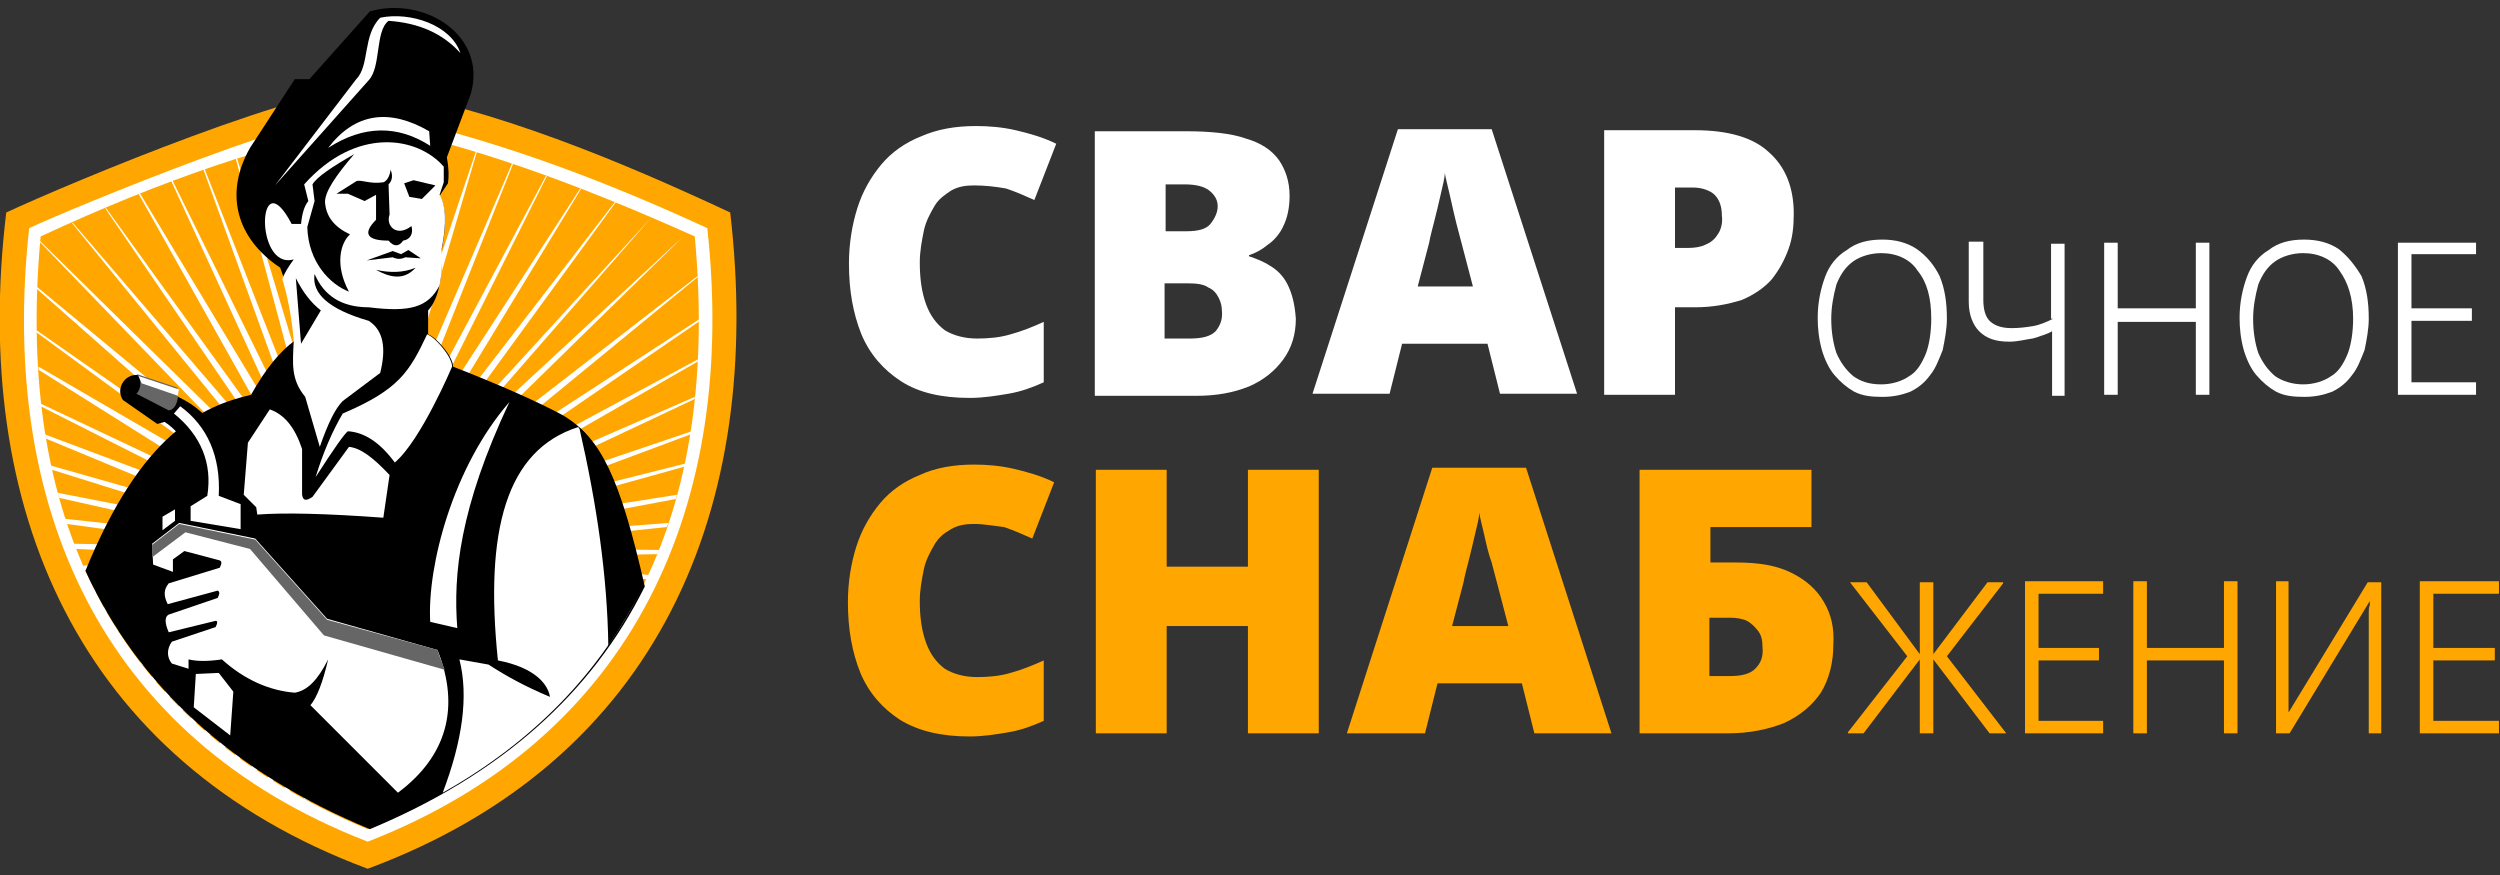 <?xml version="1.0" encoding="utf-8"?>
<!-- Generator: Adobe Illustrator 27.2.0, SVG Export Plug-In . SVG Version: 6.00 Build 0)  -->
<svg version="1.1" id="Слой_1" xmlns="http://www.w3.org/2000/svg" xmlns:xlink="http://www.w3.org/1999/xlink" x="0px" y="0px"
     width="240px" height="84px" viewBox="0 0 240 84" style="enable-background:new 0 0 240 84;" xml:space="preserve">
<rect x="0" y="0" width="240" height="84" fill="#333333" stroke="none"/>
<style type="text/css">
	.st0{fill:none;}
	.st1{fill:#FFA700;}
	.st2{fill:#FFFFFF;}
	.st3{fill:#666666;}
</style>
    <rect y="0" class="st0" width="240" height="84"/>
    <path class="st1" d="M35.3,83.4C7.4,73-2.8,48.7,0.6,20.4C6.6,17.6,30.5,7.6,36,8.5c11.6,2,23.4,6.9,34.1,11.9
	C73.4,48.7,63.3,73,35.3,83.4z"/>
    <path class="st2" d="M67.9,21.9c2.9,26.4-6.9,48.9-32.6,58.9C9.5,70.8-0.1,48.4,2.8,21.9c4.5-2.1,28.6-12,32.8-11.1
	C46.8,13.1,57.5,17.1,67.9,21.9z"/>
    <path class="st1" d="M35.3,12c9.2,1.7,19.6,5.4,31.4,10.7c2.6,28.2-7.9,47.1-31.4,56.9c-23.4-9.7-34-28.7-31.4-56.9
	C15.7,17.2,26.2,13.7,35.3,12z"/>
    <path class="st2" d="M52.8,68.4l-10.6-8.1l9.5,9.1c-0.2,0.2-0.2,0.2-0.4,0.3l-9.7-8.7l8.6,9.7c-0.2,0.1-0.3,0.2-0.4,0.3l-8.8-9.5
	l7.8,10.4c-0.2,0.1-0.3,0.2-0.5,0.3l-8-10.2l6.9,11c-0.2,0.1-0.3,0.2-0.5,0.3l-7.2-10.8l5.9,11.6c-0.2,0.1-0.3,0.2-0.5,0.3
	l-6.3-11.5l5,12.2c-0.2,0.1-0.3,0.2-0.5,0.2l-5.4-12.1l4,13c-0.2,0.1-0.3,0.2-0.5,0.2l-4.5-12.9l3.1,13.6c-0.2,0.1-0.3,0.2-0.5,0.2
	l-3.5-13.6l2.1,14.3c-0.2,0.1-0.3,0.2-0.5,0.2L35,64.2l0.8,15.1c-0.2,0.1-0.3,0.2-0.5,0.2l-1.2-15.3l-0.4,14.5
	c-0.2-0.1-0.3-0.2-0.5-0.2V64.1l-1.6,13.6c-0.2-0.1-0.3-0.2-0.5-0.2l1.2-13.5l-2.6,12.9c-0.2-0.1-0.3-0.2-0.5-0.2l2.1-12.6
	l-3.5,11.9c-0.2-0.1-0.3-0.2-0.5-0.3l3.1-11.8l-4.2,11.1c-0.2-0.1-0.3-0.2-0.5-0.3l3.9-11.1l-5,10.4c-0.2-0.1-0.3-0.2-0.5-0.3
	l4.6-10.4L23,72.9c-0.2-0.1-0.3-0.2-0.5-0.3l5.4-9.7l-6.4,9c-0.2-0.2-0.3-0.2-0.5-0.4l6.1-9.2l-7,8.3c-0.2-0.2-0.3-0.2-0.5-0.4
	l6.8-8.5l-7.7,7.8c-0.2-0.2-0.3-0.2-0.5-0.4l7.5-7.9l-8.3,7.1c-0.2-0.2-0.3-0.3-0.4-0.4l8.2-7.3l-9.1,6.4c-0.2-0.2-0.2-0.3-0.4-0.5
	l8.9-6.8l-9.7,5.8c-0.2-0.2-0.2-0.3-0.4-0.5l9.7-6.1l-10.5,5c-0.2-0.2-0.2-0.3-0.3-0.5l10.4-5.4l-11.2,4.3c-0.1-0.2-0.2-0.3-0.3-0.5
	L23.3,57l-12,3.5c-0.1-0.2-0.2-0.3-0.3-0.5l12-3.8l-12.8,2.6c-0.1-0.2-0.2-0.3-0.3-0.5l12.9-3L9.1,56.9C9,56.7,9,56.5,8.9,56.4
	l13.8-2L8.2,54.8c-0.1-0.2-0.2-0.3-0.2-0.5l14.7-0.9L7.3,52.7c-0.1-0.2-0.2-0.3-0.2-0.5l15.6,0.3L6.4,50.3c-0.1-0.2-0.1-0.3-0.2-0.5
	l16.5,1.8L5.7,47.8c-0.1-0.2-0.1-0.3-0.2-0.5l17.4,3.4L5,45.1c-0.1-0.2-0.1-0.3-0.1-0.4l18.3,5.2L4.4,42.1l-0.1-0.4l19.2,7.2L3.9,39
	l-0.1-0.3l20.1,9.5L3.7,35.5v-0.3l20.8,12.1l-21-15.4v-0.2l21.5,15L3.5,27.7v-0.2l22,18.2L3.8,23.2v-0.1l22.4,22L6.9,21.4H7
	l19.9,23.2L10.1,20h0.1l17.4,24.1L13.3,18.6l0.1-0.1l15,24.9l-12-26.1l0.1-0.1l12.7,25.8l-9.7-26.8l0.1-0.1l10.4,26.6l-7.4-27.6
	l0.1-0.1l8.2,27.3l-5.1-28.3h0.1l5.9,28.2l-2.8-29h0.1l3.5,29l-0.3-29.7h0.1l1.2,29.7l2.1-30.1h0.1l-1.3,30.1l4.6-29.5h0.1
	l-3.8,29.6l7-28.7h0.1l-6.2,28.9l9.4-28h0.1l-8.3,28.3l11.7-27.2h0.1l-11,27.7l14.1-26.4h0.1L39.1,43.7l16.6-25.6h0.1l-15.8,26
	l19.1-24.8h0.1L40.7,44.7l21.9-23.9L41.3,45.2l24.3-22.5L41.9,45.9l25.2-19.5v0.1L42.6,46.6l24.6-16v0.2L43,47.4L67,34.5v0.2
	L43.5,48.2l23.2-10.1v0.2L44,49l22.4-7.6l-0.1,0.3l-22,8.2l21.5-5.4l-0.1,0.3l-21.2,5.9L65,47.5l-0.1,0.4l-20.3,3.8l19.6-1.5
	L64,50.6l-19.3,2l18.6,0.2c-0.1,0.2-0.1,0.2-0.2,0.4l-18.3,0.3l17.5,1.7c-0.1,0.2-0.2,0.2-0.2,0.4l-17.3-1.2l16.4,3
	c-0.1,0.2-0.2,0.2-0.2,0.4l-16.3-2.5l15.4,4.1c-0.1,0.2-0.2,0.3-0.2,0.4l-15.4-3.6l14.4,5.1c-0.1,0.2-0.2,0.2-0.3,0.4l-14.4-4.7
	l13.4,6.1c-0.1,0.2-0.2,0.2-0.3,0.4L43.7,58L56.1,65c-0.1,0.2-0.2,0.2-0.3,0.4l-12.5-6.5l11.4,7.8c-0.1,0.2-0.2,0.2-0.4,0.4
	l-11.6-7.3l10.5,8.4C53,68.2,53,68.3,52.8,68.4z"/>
    <path d="M8.2,54.8C13.6,41.6,19.4,39,24.1,37.9c1.4-2.5,2.8-4.2,4.2-5.2c-0.3-2.9-0.7-5.2-1.4-7c-4.2-2.8-5.4-7.1-2.9-11.5l4.3-6.6
	h1.4l5.8-6.5c5.1-1.5,11.3,2.2,9.7,7.9l-2.3,6.1c0.2,1.1,0.2,1.9,0.1,2.5l-0.8,1.2c0.6,1,0.7,2.7,0.2,5.2c0.1,2.7-0.3,4.7-1.3,5.8
	v2.3c0.7,0.2,2.4,2.1,2.4,3.1c4.6,1.8,8.2,3.4,10.6,4.7c3.6,2.2,5.4,5.9,7.8,16.4c-5.1,10.3-13.9,18.1-26.4,23.3
	C22.3,74.1,13.3,65.9,8.2,54.8z"/>
    <path d="M21.7,46.5c0.2-4-1.2-6.8-4.6-8.4L17,37.4L13.2,36c-1.3-0.1-2.1,1.4-1.4,2.4l3.3,2.3l0.7-0.2c2,1.3,3.1,3.7,3.5,7.2
	L21.7,46.5z"/>
    <path class="st2" d="M29.3,38.1c-1.4-1.7-1.2-3.2-1.1-5.4c-0.2-2.3-0.6-4.3-1.1-5.9c0.2-0.6,0.6-1.2,1.1-1.9
	c-3.8,1.1-3.5-9.7-0.2-3.4h0.9c0.1-1,0.3-1.7,0.7-2.2l-0.4-1.6c5-5.6,10.9-4.6,13.4-1.7v1.5l-0.4,1.2c0.6,1,0.7,2.7,0.2,5.2
	c0.1,1.3,0,2.5-0.2,3.5c-1.1,2.1-2.8,2.6-6.8,2.1c-2.6,0-4.3-1.1-5.2-3.2c-0.3,1.9,1.4,3.4,5.2,4.5c1.4,0.9,1.7,2.6,1.1,5l-3.6,2.7
	c-0.7,0.7-1.4,2.1-2.2,4.4L29.3,38.1z"/>
    <path class="st2" d="M44.2,5.1c-1.7-1.9-4-2.9-6.9-3.1c-1.3,1-0.7,4.4-1.9,5.7l-9,10.1l7.8-10.2c1.3-1.3,0.6-4.2,2.3-5.9
	C39.4,1.1,43.3,2.4,44.2,5.1z"/>
    <path class="st2" d="M41.2,12.6l0.1,1.4c-3.1-2-6.4-2-9.8,0.2C34.1,10.8,37.4,10.4,41.2,12.6z"/>
    <path class="st2" d="M37.9,44.4c-1.4-1.9-2.9-2.9-4.5-3c-0.3,0.2-1.3,1.6-3.1,4.4c0.7-2.3,1.6-4.4,2.6-6.1c5.4-2.3,6.4-4,8.1-7.6
	c0.7,0.2,2.4,2.1,2.4,3.1C43.4,35.2,40.4,42.3,37.9,44.4z"/>
    <path d="M32.3,18.6l1.9-1.2c0.4-0.2,1.3,0.3,2.6,0.1c0.3-0.1,0.6-0.5,0.7-1.2c0.2,0.5,0.2,1-0.2,1.4l0.1,2.9
	c-0.4,1.1,0.7,2.2,2.1,1.1c0.2,0.7-0.1,1.3-0.8,1.4c-0.4,0.6-0.9,0.6-1.4,0c-2.1,0-2.5-0.7-1.2-2v-2.4L35,19.3l-1.6-0.7H32.3z"/>
    <path d="M38.8,17.6l0.9-0.3l2.1,0.5l-1.3,1.3l-1.2-0.2L38.8,17.6z"/>
    <path d="M35.2,25l2.5-0.9l0.8,0.3l0.7-0.4l1.2,0.8l-1.5-0.1c-0.4,0.2-0.8,0.2-1.2,0L35.2,25z"/>
    <path d="M39.9,25.7c-1,1.1-2.2,1.1-3.8,0.2C37.4,26.2,38.7,26.2,39.9,25.7z"/>
    <path class="st2" d="M42,62.4l-10.6-3l-6.9-7.7l-7.3-1.5l-2.6,2l0.1,2l1.9,0.7v-1.2l1.1-0.8l3.4,0.9c0.2,0.1,0.2,0.3,0,0.7L16.2,56
	c-0.5,0.6-0.5,1.2-0.1,2l4.8-1.3c0.2,0.1,0.2,0.3,0,0.7L16.2,59c-0.4,0.2-0.4,0.8,0,1.7l4.5-1.1c0.2,0,0.2,0.2,0,0.6l-4.2,1.4
	c-0.5,0.7-0.5,1.5,0,2.1l1.6,0.5v-0.9c0.8,0.2,1.9,0.2,3.2,0c2.1,1.9,4.5,3,7,3.2c1.2-0.2,2.2-1.2,3.2-3.2c-0.5,2.2-1.1,3.7-1.7,4.4
	l8.4,8.4C42.9,72.6,44.2,67.9,42,62.4z"/>
    <path class="st2" d="M17.3,39l-0.6,0.7c2.6,2.1,3.7,4.8,3.2,7.9l-1.6,1V50l4.8,0.8v-2.4l-2.1-0.8C21.2,43.8,19.9,40.9,17.3,39z"/>
    <path class="st2" d="M16.8,48.9l-1.2,0.7v1.3l1.2-0.9V48.9z"/>
    <path class="st2" d="M37.4,45.6c-1.6-1.7-2.8-2.6-3.9-2.7l-3.5,4.8c-0.6,0.4-0.9,0.4-1-0.2L29,43.1c-0.7-2.1-1.7-3.3-3.1-3.8
	l-2.1,3.2l-0.4,5l1.2,1.2l0.1,0.7c2.6-0.2,6.6-0.1,12.1,0.3L37.4,45.6z"/>
    <path class="st3" d="M16.2,39.4l-3.1-1.6c0.5-0.5,0.5-1.5,0-1.9l3.9,1.3c0.1,0.2,0.1,0.5,0.1,0.7C17.1,38.1,17,39.3,16.2,39.4z"/>
    <path class="st2" d="M48.9,38.6c-4.8,10.2-5.4,16.6-5,21.7l-2.6-0.6C41,54.3,43.5,44.8,48.9,38.6z"/>
    <path class="st2" d="M42.5,76.1c1.9-5,2.5-9.3,1.6-12.8l2.8,0.5c1.7,1.1,3.5,2.1,5.9,3.1c-0.2-1.2-1.4-2.8-5-3.5
	c-1.3-12.5,0.8-20.2,7.7-22.4c2.6,2.4,4.2,6.4,6.2,15.3C57.7,64.5,51.2,71.2,42.5,76.1z"/>
    <path class="st2" d="M21,64.6l-2.2,0.1l-0.2,3.2l3.5,2.7l0.3-4.2L21,64.6z"/>
    <path d="M28.4,26.7l0.5,6.3l1.9-3.2C29.9,29.1,29.1,28.1,28.4,26.7z"/>
    <path d="M34,14.8c-2.1,1.2-3.6,2.2-4,2.9l0.2,1.6l-0.7,2.5c0.1,3.4,2.2,5.5,4,6.2c-1.4-2.6-0.8-4.7,0.1-5.5
	c-1.5-0.7-2.3-1.7-2.4-3.1C31.2,18.4,32.2,16.9,34,14.8z"/>
    <path class="st3" d="M17.8,51.1l-3.2,2.4v-1.2l2.6-2l7.3,1.5l6.9,7.7l10.6,2.9c0.2,0.7,0.5,1.3,0.7,1.9l-11.6-3.3l-7.1-8.3
	L17.8,51.1z"/>
    <path class="st2" d="M17.1,38l-3.5-1.2c-0.1-0.2-0.2-0.5-0.3-0.7l3.9,1.3C17.1,37.6,17.1,37.7,17.1,38z"/>
    <path d="M58.4,62c-0.1-6.7-1.1-13.6-2.8-21c2.6,2.4,4.2,6.4,6.2,15.3C60.7,58.3,59.6,60.2,58.4,62z"/>
    <path fill="#ffffff" d="M93.5,17.8c-0.8,0-1.5,0.1-2.2,0.5c-0.6,0.4-1.2,0.8-1.6,1.5c-0.4,0.7-0.8,1.4-1,2.3c-0.2,1-0.4,2-0.4,3.1
	c0,1.6,0.2,2.9,0.6,4c0.4,1.1,1,1.9,1.8,2.5c0.8,0.5,1.9,0.8,3.1,0.8c1.1,0,2.2-0.1,3.2-0.4c1.1-0.3,2.1-0.7,3.2-1.2v5.8
	c-1.1,0.5-2.2,0.9-3.4,1.1c-1.2,0.2-2.4,0.4-3.7,0.4c-2.7,0-4.9-0.5-6.6-1.6c-1.7-1.1-3-2.6-3.8-4.5c-0.8-2-1.2-4.2-1.2-6.8
	c0-1.9,0.3-3.7,0.8-5.3c0.5-1.6,1.3-3,2.3-4.2c1-1.2,2.3-2.1,3.8-2.7c1.6-0.7,3.3-1,5.3-1c1.2,0,2.5,0.1,3.8,0.4
	c1.3,0.3,2.7,0.7,3.9,1.3l-2.1,5.4c-0.9-0.4-1.8-0.8-2.7-1.1C95.5,17.9,94.5,17.8,93.5,17.8z"/>
    <path fill="#ffffff" d="M123.6,27.3c-0.4-0.8-1-1.4-1.7-1.8c-0.6-0.4-1.4-0.7-2-0.9v-0.1c0.6-0.2,1.2-0.5,1.8-1c0.6-0.4,1.2-1.1,1.5-1.8
	c0.4-0.8,0.6-1.8,0.6-2.9c0-1.4-0.4-2.5-1-3.4c-0.7-1-1.8-1.7-3.2-2.1c-1.4-0.5-3.4-0.7-5.8-0.7h-8.7v25.4h9.7c2,0,3.6-0.3,5.1-0.9
	c1.4-0.6,2.5-1.5,3.3-2.6c0.8-1.1,1.2-2.4,1.2-3.9C124.3,29.1,124,28.1,123.6,27.3z M111.8,17.7h1.9c1.1,0,1.9,0.2,2.4,0.6
	c0.5,0.4,0.8,0.9,0.8,1.5s-0.3,1.2-0.7,1.7c-0.4,0.5-1.2,0.7-2.3,0.7h-2V17.7z M116.7,31.8c-0.5,0.5-1.3,0.7-2.5,0.7h-2.4v-5.3h2.3
	c0.8,0,1.5,0.1,1.9,0.4c0.5,0.2,0.8,0.6,1,1c0.2,0.4,0.3,0.8,0.3,1.2C117.4,30.7,117.1,31.3,116.7,31.8z"/>
    <path fill="#ffffff" d="M143.2,12.4h-9L126,37.8h7.4l1.2-4.8h8.2l1.2,4.8h7.4L143.2,12.4z M136.1,27.5l1.1-4.2c0.1-0.6,0.3-1.3,0.5-2.1
	c0.2-0.8,0.4-1.6,0.6-2.5c0.2-0.9,0.4-1.6,0.4-2.1c0.1,0.6,0.3,1.3,0.5,2.2c0.2,0.9,0.4,1.8,0.6,2.6c0.2,0.8,0.4,1.5,0.5,1.9
	l1.1,4.2H136.1z"/>
    <path fill="#ffffff" d="M169.8,14.6c-1.5-1.4-3.9-2.1-7.1-2.1H154v25.4h6.8v-8.4h1.9c1.8,0,3.2-0.3,4.5-0.7c1.2-0.5,2.2-1.2,2.9-2
	c0.7-0.9,1.2-1.8,1.6-2.9c0.4-1.1,0.5-2.2,0.5-3.4C172.2,18,171.4,16,169.8,14.6z M164.9,22.5c-0.3,0.5-0.7,0.8-1.2,1
	c-0.4,0.2-1,0.3-1.6,0.3h-1.3V18h1.7c0.9,0,1.7,0.3,2.1,0.7c0.5,0.5,0.7,1.2,0.7,2C165.4,21.4,165.2,22.1,164.9,22.5z"/>
    <g>
	<path fill="#ffffff" d="M197.1,30.6c-0.6,0.3-1.3,0.6-1.9,0.7c-0.6,0.1-1.3,0.2-2.1,0.2c-1.2,0-1.8-0.4-2.1-0.7c-0.4-0.4-0.6-1.1-0.6-2v-5.6H189
		V29c0,1.2,0.4,2.2,1,2.8c0.7,0.7,1.6,1,2.9,1c0.8,0,1.5-0.2,2.2-0.3c0.1,0,0.3-0.1,0.4-0.1c0.5-0.2,1-0.3,1.5-0.6v6.2h1.2l0-14.6
		h-1.3V30.6z"/>
        <polygon fill="#ffffff" points="210.8,29.6 203.3,29.6 203.3,23.3 202,23.3 202,37.9 203.3,37.9 203.3,30.9 210.8,30.9 210.8,37.9 212.1,37.9
		212.1,23.3 210.8,23.3 	"/>
        <path fill="#ffffff" d="M184,23.9c-0.9-0.6-2-0.9-3.3-0.9c-1.4,0-2.5,0.3-3.4,1c-1,0.6-1.7,1.5-2.1,2.6c-0.4,1.1-0.7,2.4-0.7,3.9
		c0,1,0.1,2,0.4,3.1c0.3,1,0.7,1.8,1.2,2.4c0.6,0.7,1.2,1.2,1.9,1.6c0.8,0.4,1.6,0.5,2.7,0.5c1.1,0,1.9-0.2,2.7-0.5
		c0.8-0.4,1.4-0.9,1.9-1.6c0.5-0.6,0.8-1.4,1.2-2.4c0.2-1,0.4-2,0.4-3c0-1.6-0.2-2.9-0.7-4.1C185.7,25.5,185,24.6,184,23.9z
		 M185.4,30.6c0,1.3-0.2,2.5-0.5,3.3v0c-0.4,1-0.9,1.8-1.6,2.2c-0.7,0.5-1.7,0.8-2.7,0.8c-1.2,0-2-0.3-2.7-0.8
		c-0.7-0.6-1.2-1.3-1.6-2.2c-0.3-0.9-0.5-2-0.5-3.3c0-1.1,0.2-2.2,0.5-3.3c0.4-1,0.9-1.7,1.6-2.2c0.7-0.5,1.7-0.8,2.7-0.8
		c1.5,0,2.8,0.6,3.5,1.7C185,27.1,185.4,28.6,185.4,30.6z"/>
        <path fill="#ffffff" d="M224.5,23.9c-0.9-0.6-2-0.9-3.3-0.9c-1.4,0-2.5,0.3-3.4,1c-1,0.6-1.7,1.5-2.1,2.6c-0.4,1.1-0.7,2.4-0.7,3.9
		c0,1,0.1,2,0.4,3.1c0.3,1,0.7,1.8,1.2,2.4c0.6,0.7,1.2,1.2,1.9,1.6c0.8,0.4,1.6,0.5,2.7,0.5c1.1,0,1.9-0.2,2.7-0.5
		c0.8-0.4,1.4-0.9,1.9-1.6c0.5-0.6,0.8-1.4,1.2-2.4c0.2-1,0.4-2,0.4-3c0-1.6-0.2-2.9-0.7-4.1C226.1,25.5,225.4,24.6,224.5,23.9z
		 M225.9,30.6c0,1.3-0.2,2.5-0.5,3.3v0c-0.4,1-0.9,1.8-1.6,2.2c-0.7,0.5-1.7,0.8-2.7,0.8s-2-0.3-2.7-0.8c-0.7-0.6-1.2-1.3-1.6-2.2
		c-0.3-0.9-0.5-2-0.5-3.3c0-1.1,0.2-2.2,0.5-3.3c0.4-1,0.9-1.7,1.6-2.2c0.7-0.5,1.7-0.8,2.7-0.8c1.5,0,2.8,0.6,3.5,1.7
		C225.4,27.1,225.9,28.6,225.9,30.6z"/>
        <polygon fill="#ffffff" points="237.7,24.4 237.7,23.3 230.2,23.3 230.2,37.9 237.7,37.9 237.7,36.7 231.5,36.7 231.5,30.8 237.3,30.8 237.3,29.6
		231.5,29.6 231.5,24.4 	"/>
</g>
    <path class="st1" d="M93.5,50.3c-0.8,0-1.5,0.1-2.2,0.5c-0.7,0.4-1.2,0.8-1.6,1.5c-0.4,0.7-0.8,1.4-1,2.3c-0.2,1-0.4,2-0.4,3.1
	c0,1.6,0.2,2.9,0.6,4s1,1.9,1.8,2.5c0.8,0.5,1.9,0.8,3.1,0.8c1.1,0,2.2-0.1,3.2-0.4c1.1-0.3,2.1-0.7,3.2-1.2v5.8
	c-1.1,0.5-2.2,0.9-3.4,1.1c-1.2,0.2-2.4,0.4-3.7,0.4c-2.7,0-4.9-0.5-6.7-1.6c-1.7-1.1-3-2.6-3.8-4.5c-0.8-2-1.2-4.2-1.2-6.8
	c0-1.9,0.3-3.7,0.8-5.3c0.5-1.6,1.3-3,2.3-4.2c1-1.2,2.3-2.1,3.8-2.7c1.5-0.7,3.3-1,5.2-1c1.2,0,2.5,0.1,3.8,0.4
	c1.3,0.3,2.7,0.7,3.9,1.3l-2.1,5.4c-0.9-0.4-1.8-0.8-2.7-1.1C95.5,50.5,94.5,50.3,93.5,50.3z"/>
    <polygon class="st1" points="126.6,70.4 119.8,70.4 119.8,60.1 112,60.1 112,70.4 105.2,70.4 105.2,45.1 112,45.1 112,54.4
	119.8,54.4 119.8,45.1 126.6,45.1 "/>
    <path class="st1" d="M146.5,44.9h-9l-8.2,25.5h7.5l1.2-4.8h8.1l1.2,4.8h7.4L146.5,44.9z M139.4,60.1l1.1-4.2
	c0.1-0.6,0.3-1.3,0.5-2.1c0.2-0.8,0.4-1.6,0.6-2.5c0.2-0.9,0.4-1.5,0.4-2.1c0.1,0.6,0.3,1.3,0.5,2.2c0.2,0.9,0.4,1.8,0.7,2.6
	c0.2,0.8,0.4,1.5,0.5,1.9l1.1,4.2H139.4z"/>
    <path class="st1" d="M175.1,57.8c-0.7-1.2-1.7-2.1-3.1-2.8c-1.4-0.7-3.1-1-5.3-1h-2.5v-3.4h9.7v-5.5h-16.5v25.3h8.5
	c2.1,0,3.9-0.4,5.4-1c1.5-0.7,2.7-1.7,3.5-2.9c0.8-1.3,1.2-2.9,1.2-4.6C176.1,60.3,175.8,59,175.1,57.8z M168.5,64.2
	c-0.5,0.5-1.3,0.7-2.4,0.7h-2v-5.6h2c0.6,0,1.2,0.1,1.6,0.3c0.4,0.2,0.8,0.6,1.1,1c0.3,0.4,0.4,0.9,0.4,1.5
	C169.3,63.1,169,63.7,168.5,64.2z"/>
    <g>
	<polygon class="st1" points="192.3,56 192.3,55.9 190.8,55.9 185.6,62.8 185.6,55.9 184.3,55.9 184.3,62.8 179.2,55.9 179.1,55.9
		177.6,55.9 183.1,63 177.4,70.3 177.4,70.4 178.9,70.4 184.3,63.3 184.3,70.4 185.6,70.4 185.6,63.3 191,70.4 191,70.4 192.6,70.4
		186.9,63 	"/>
        <polygon class="st1" points="194.4,70.4 201.9,70.4 201.9,69.2 195.7,69.2 195.7,63.4 201.5,63.4 201.5,62.2 195.7,62.2 195.7,57
		201.9,57 201.9,55.8 194.4,55.8 	"/>
        <polygon class="st1" points="213.5,62.2 206.1,62.2 206.1,55.8 204.8,55.8 204.8,70.4 206.1,70.4 206.1,63.4 213.5,63.4
		213.5,70.4 214.8,70.4 214.8,55.8 213.5,55.8 	"/>
        <path class="st1" d="M219.7,68.4c0-0.1,0-0.2,0-0.3V55.8h-1.2v14.6h1.3l7.7-12.7v0.4c-0.1,0.2-0.1,0.5-0.1,0.7v11.6h1.2V55.9h-1.3
		L219.7,68.4z"/>
        <polygon class="st1" points="239.9,57 239.9,55.8 232.3,55.8 232.3,70.4 239.9,70.4 239.9,69.2 233.6,69.2 233.6,63.4 239.5,63.4
		239.5,62.2 233.6,62.2 233.6,57 	"/>
</g>
</svg>